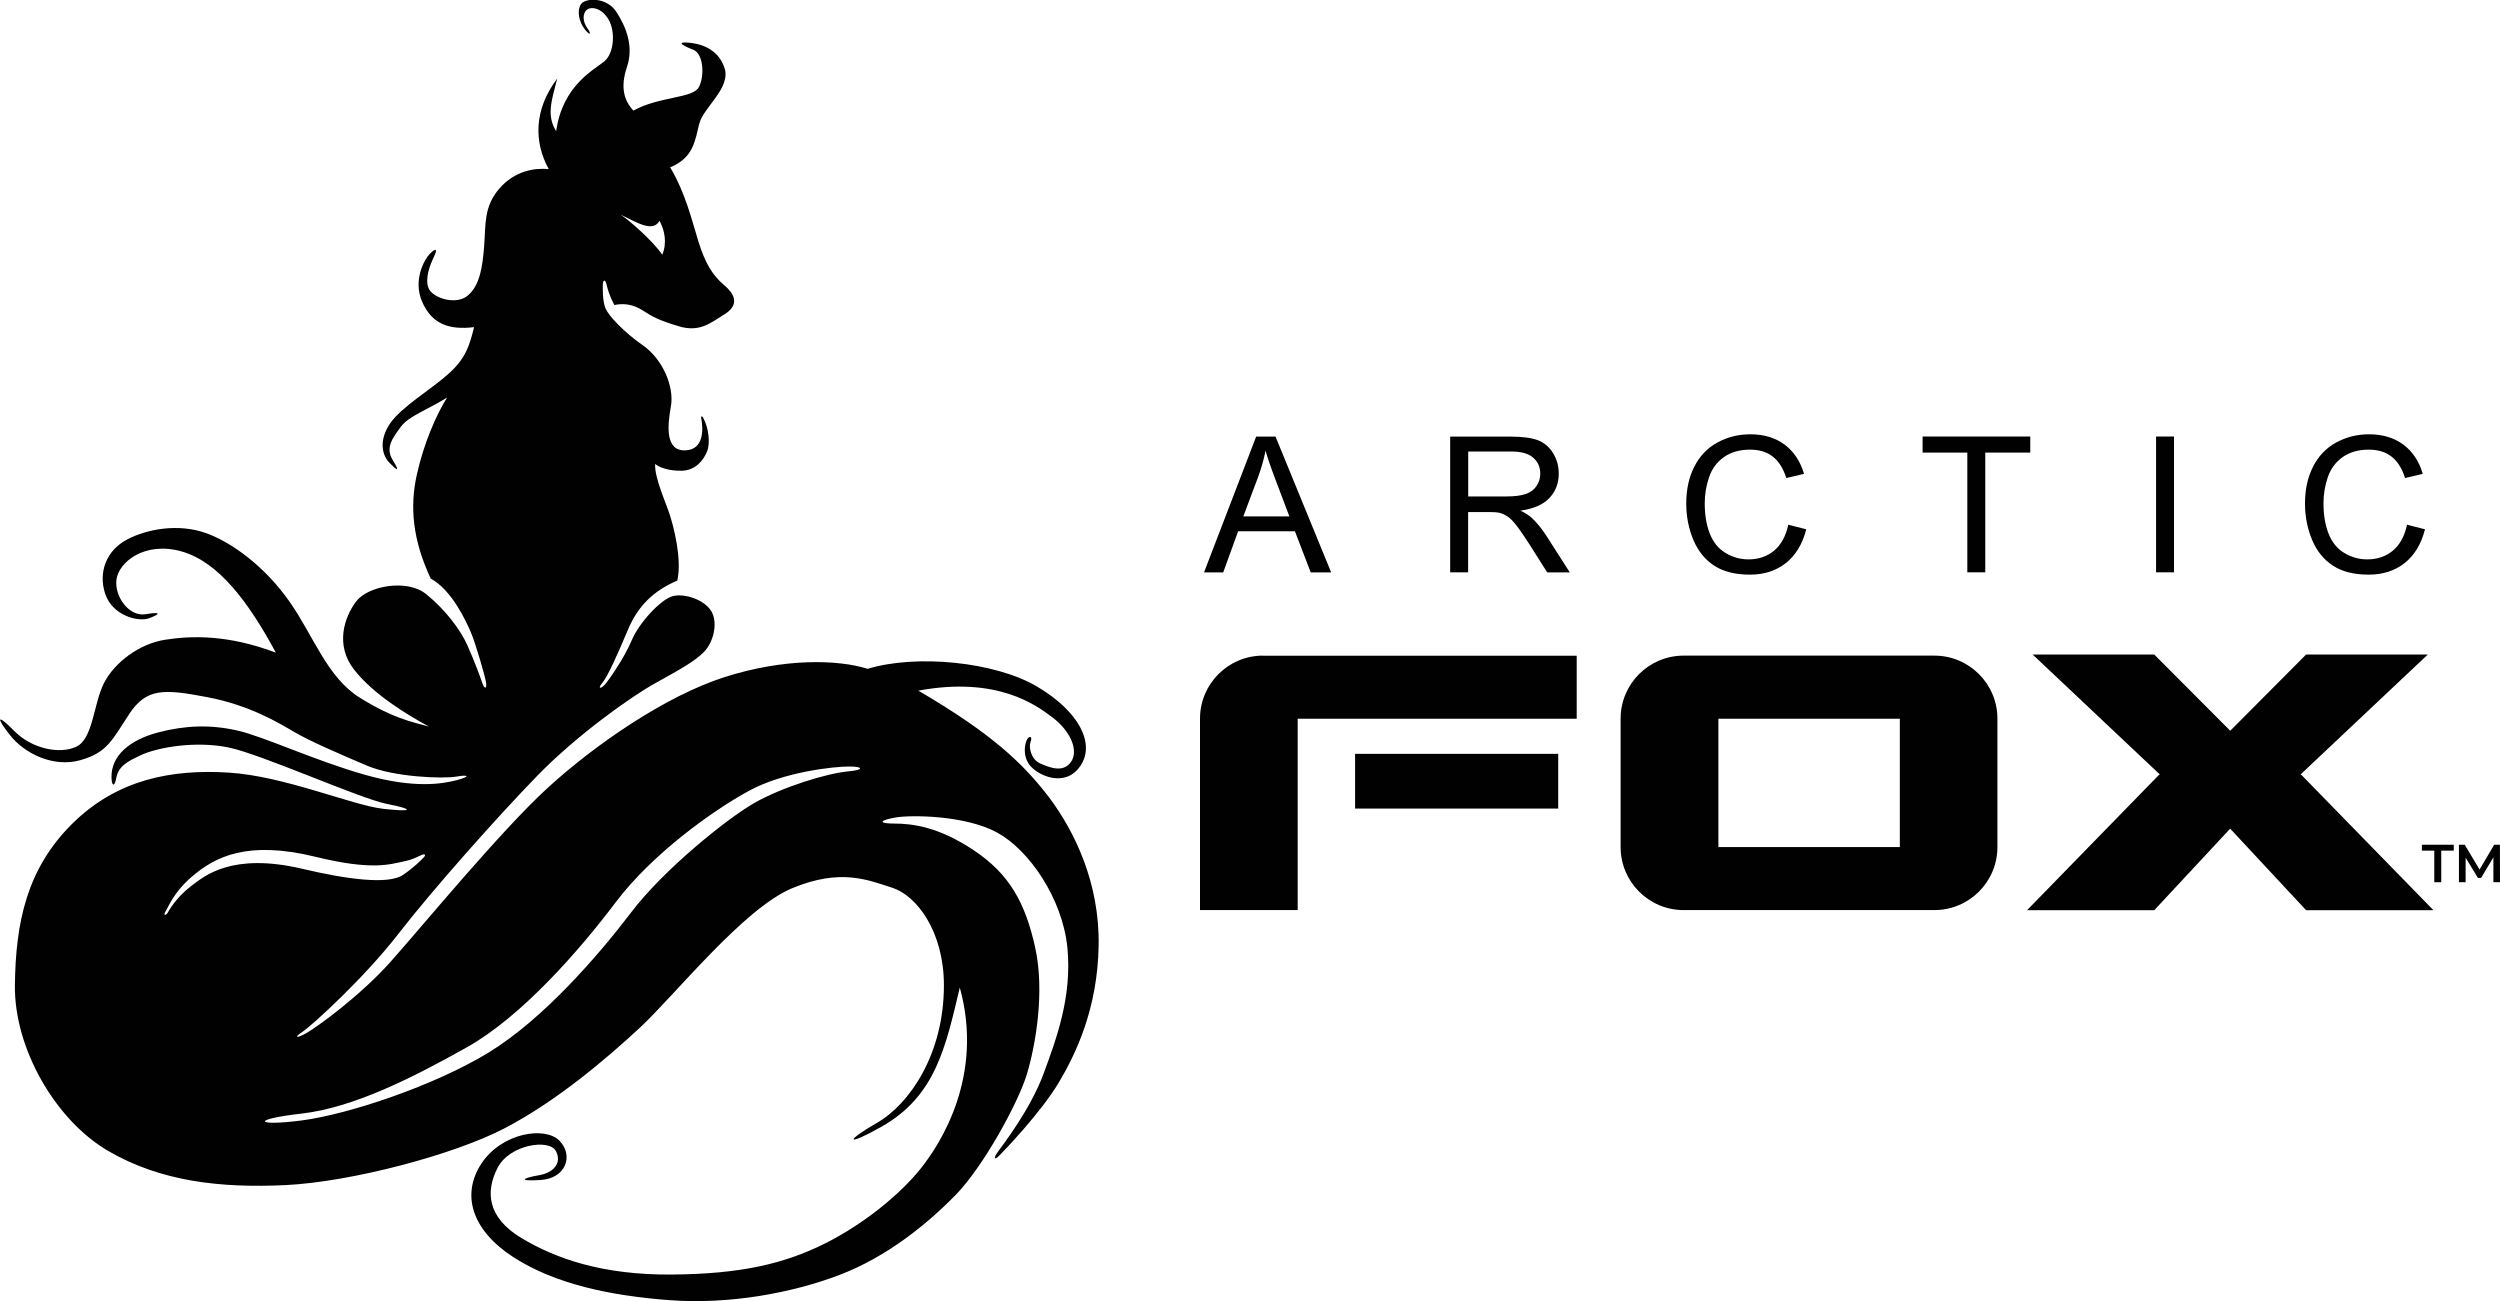 <?xml version="1.0" encoding="utf-8"?>
<!-- Generator: Adobe Illustrator 23.1.1, SVG Export Plug-In . SVG Version: 6.00 Build 0)  -->
<svg version="1.1" id="Layer_1" xmlns="http://www.w3.org/2000/svg" xmlns:xlink="http://www.w3.org/1999/xlink" x="0px" y="0px"
	 viewBox="0 0 280 145.75" style="enable-background:new 0 0 280 145.75;" xml:space="preserve">
<style type="text/css">
	.st0{fill:#010101;}
</style>
<g>
	<path class="st0" d="M102.85,77.35c8.84-1.63,13.19,1.6,15.09,3.05c1.9,1.45,2.91,3.62,2.02,4.92c-0.89,1.3-2.46,0.62-3.47,0.18
		c-1.01-0.44-1.3-1.81-1.07-2.4c0.24-0.59-0.09-0.74-0.36-0.33c-0.27,0.42-0.59,1.87,0.3,2.97c0.89,1.1,3.91,2.55,5.63,0.06
		c1.72-2.49-0.12-6.11-4.83-8.9c-4.71-2.79-13.55-3.65-18.98-1.99c-3.38-1.07-9.4-1.19-16.01,0.92
		c-6.61,2.11-14.53,7.56-19.84,12.42c-5.31,4.86-14.22,15.71-17.64,19.53c-3.42,3.82-8.24,7.29-9.38,7.93
		c-1.14,0.64-1.43,0.5-0.4-0.17c1.02-0.67,6.86-5.99,10.67-10.9c3.8-4.92,11.19-13.23,15.61-17.77c4.42-4.54,10.5-8.86,13.21-10.36
		c2.71-1.5,4.39-2.42,5.44-3.49c1.05-1.07,1.59-3.18,0.86-4.51c-0.74-1.33-3.06-2.11-4.39-1.73c-1.33,0.38-3.75,2.99-4.56,4.94
		c-0.81,1.95-2.59,4.51-3.04,4.99c-0.45,0.48-0.81,0.43-0.24-0.24c0.57-0.67,1.66-3.09,2.83-5.87c1.16-2.78,2.9-4.42,5.56-5.58
		c0.55-2.47-0.45-6.15-0.86-7.41c-0.4-1.26-1.73-4.16-1.62-5.65c0.38,0.36,1.54,0.81,3.02,0.76c1.47-0.05,2.38-1.12,2.8-2.19
		c0.37-0.92,0.17-2.63-0.46-3.77c-0.1-0.19-0.25-0.16-0.21,0.04c0.28,1.4,0.25,3.55-1.75,3.64c-2.28,0.1-2.04-2.71-1.64-4.92
		c0.4-2.21-0.93-5.3-3.11-6.82c-2.18-1.52-3.85-3.33-4.2-4.13c-0.36-0.81-0.33-2.33-0.31-2.76c0.02-0.43,0.26-0.57,0.4,0
		c0.14,0.57,0.31,1.26,0.88,2.35c1.07-0.21,2.09-0.09,3.2,0.62c1.11,0.71,1.76,1.09,4.09,1.78c2.33,0.69,3.56-0.45,5.04-1.35
		c1.47-0.9,1.45-2.03,0-3.25c-1.34-1.13-2.16-2.51-2.9-4.89c-0.74-2.37-1.42-5.37-3.17-8.33c2.64-1.07,2.79-3.05,3.26-4.89
		c0.47-1.84,3.59-4,2.82-6.26c-0.77-2.25-2.85-2.73-4.12-2.82c-1.28-0.09-0.53,0.36,0.62,0.8c1.16,0.44,1.3,2.97,0.62,4.21
		c-0.68,1.25-4.45,1.01-7.32,2.61c-1.07-1.16-1.48-2.64-0.71-4.92c0.77-2.28-0.12-4.51-1.22-6.17c-1.1-1.66-3.47-1.54-3.94-0.83
		c-0.47,0.71-0.24,1.93,0.39,2.76c0.62,0.83,0.83,0.62,0.33-0.06c-0.5-0.68-0.59-1.6-0.09-2.05c0.5-0.44,1.69-0.24,2.46,1.07
		c0.77,1.3,0.65,3.74-0.47,4.68c-1.13,0.95-4.68,2.67-5.4,7.83c-1.07-1.75-0.56-3.29,0.12-5.9c-2.64,3.5-2.61,7.12-0.95,10.14
		c-1.6-0.15-3.8,0.18-5.54,2.19c-1.75,2.02-1.51,4.03-1.69,6.38c-0.18,2.34-0.47,4.42-1.81,5.57c-1.33,1.16-3.97,0.3-4.42-0.8
		c-0.44-1.1,0.18-2.64,0.62-3.56c0.44-0.92,0.15-0.92-0.47-0.3c-0.62,0.62-1.93,2.97-0.86,5.4c1.07,2.43,2.94,3.17,5.81,2.82
		c-0.5,1.99-0.89,3.44-2.82,5.19c-1.93,1.75-5.37,3.77-6.61,5.63c-1.25,1.87-0.89,3.5-0.06,4.36c0.83,0.86,1.27,1.16,0.39-0.27
		c-0.89-1.42,0-2.52,0.89-3.74c0.89-1.22,2.97-1.9,5.19-3.29c-1.22,1.93-2.64,5.19-3.41,8.72c-0.77,3.53-0.47,7.18,1.57,11.56
		c2.4,1.3,4,4.86,4.51,6.05s1.57,4.83,1.69,5.6c0.12,0.77-0.21,0.71-0.42,0.06c-0.21-0.65-0.86-2.4-1.66-4.21
		c-0.8-1.81-2.55-4.09-4.66-5.78c-2.11-1.69-6.46-0.92-7.8,0.83c-1.33,1.75-2.4,4.89-0.24,7.65c2.16,2.76,5.87,5.01,8.39,6.38
		c-2.05-0.56-4.06-0.95-7.74-3.23c-3.68-2.28-5.22-7-7.92-10.82c-2.7-3.83-6.4-6.61-9.4-7.65c-3-1.04-6.43-0.47-8.75,0.74
		c-2.31,1.22-3.26,3.65-2.46,6.08c0.8,2.43,3.65,3.17,4.86,2.76c1.22-0.42,1.57-0.8-0.3-0.47c-1.87,0.33-3.56-1.99-3.29-3.91
		s3.17-4.3,7.32-3.11c4.15,1.19,7.5,5.72,10.53,11.33c-5.4-2.05-9.52-1.9-12.39-1.45c-2.88,0.44-5.66,2.52-6.85,4.83
		c-1.19,2.31-1.22,6.26-3.11,7.15c-1.9,0.89-5.01,0.21-6.94-1.75c-1.93-1.96-2.11-1.6-0.5,0.44c1.6,2.05,4.83,3.68,7.89,2.82
		c3.05-0.86,3.56-2.28,5.49-5.19c1.93-2.91,3.88-2.79,8.72-1.87c4.83,0.92,8.04,2.91,9.76,3.91c1.72,1.01,5.13,2.49,8.15,3.77
		c3.02,1.28,8.48,1.48,9.99,1.22c1.51-0.27,1.51,0.03,0,0.41s-4.63,0.98-10.26-0.62c-5.63-1.6-11.27-4.27-14.26-4.95
		s-5.81-0.59-8.87,0.21c-3.05,0.8-5.31,2.52-5.23,5.09c0.03,1.01,0.37,0.96,0.52,0.07c0.25-1.4,1.27-1.9,2.72-2.59
		c1.93-0.92,6.2-1.63,9.84-0.89c3.65,0.74,14.71,5.72,17.73,6.32c3.02,0.59,3.14,0.95-0.36,0.56c-3.5-0.39-11.09-3.68-17.35-4.06
		c-6.26-0.39-12.45,0.71-17.52,5.75c-5.07,5.04-6.32,11.03-6.4,18.09s4.54,15.09,10.44,18.53c5.9,3.44,12.6,4.18,19.9,3.83
		c7.29-0.36,18.83-3.38,24.58-6.4c5.75-3.02,11.18-7.62,15.06-11.21c3.88-3.59,11.59-13.34,17.05-15.63
		c5.46-2.28,8.54-0.92,11.24-0.06c2.7,0.86,5.78,4.86,5.78,10.94c0,7.65-3.82,13.28-7.5,15.39c-3.62,2.08-3.5,2.7,0.53,0.42
		c6.08-3.44,7.18-9.01,8.75-15.57c2.73,9.87-2.13,17.47-4.39,20.28c-2.25,2.82-6.32,6.2-10.79,8.42c-4.48,2.22-9.31,3.38-17.08,3.44
		c-7.77,0.06-12.99-1.78-16.84-4.09c-3.85-2.31-4.03-5.22-2.67-7.86c1.36-2.64,5.78-3.26,6.52-1.9c0.74,1.36-0.27,2.46-1.9,2.73
		c-1.63,0.27-2.61,0.71,0.21,0.53c2.82-0.18,3.71-2.73,2.11-4.39c-1.6-1.66-6.46-0.92-8.75,2.55c-2.28,3.47-1.1,7.44,3.56,10.47
		c4.66,3.02,10.85,4.33,17.52,4.83s13.7-0.8,19.01-2.82c5.31-2.02,9.82-5.69,12.99-8.93c3.17-3.23,7.06-10.41,8.01-13.55
		c0.95-3.14,2.05-9.22,0.92-14.26c-1.13-5.04-2.91-8.18-6.85-10.82c-3.94-2.64-6.91-3-8.9-3c-1.99,0-1.57-0.39,0.12-0.68
		c1.69-0.3,7.8-0.27,11.39,1.69c3.59,1.96,7.32,7.41,7.86,12.9c0.53,5.49-1.22,10.17-2.67,14.11c-1.45,3.94-4.54,7.95-5.1,8.72
		s-0.42,1.01,0.15,0.44c0.56-0.56,4.68-4.86,6.64-8.15c1.96-3.29,4.36-8.33,4.48-15.36c0.12-7.03-2.7-12.81-5.57-16.63
		C114.56,85.48,111.12,82.19,102.85,77.35z M73.86,24.73c0.57,1,0.88,2.49,0.31,3.8c-0.95-1.45-3.82-3.99-4.68-4.49
		C71.13,24.78,73.1,26.14,73.86,24.73z M21.46,99.2c-1.71,1.29-2.52,2.74-2.69,3.04c-0.17,0.3-0.55,0.35-0.22-0.17
		s0.87-2.09,2.89-3.84c2.62-2.27,6.24-4.14,13.89-2.27c6.37,1.56,8.31,0.85,9.98,0.5c0.97-0.2,1.55-0.55,1.9-0.7
		c0.35-0.15,0.55-0.05,0.25,0.27s-1.18,1.19-2.34,1.97c-1.65,1.1-6.24,0.49-11.24-0.69C25.95,95.44,22.88,98.13,21.46,99.2z
		 M94.96,86.4c-2.34,0.21-7.35,1.75-10.47,3.53c-3.11,1.78-10.2,7.5-13.82,12.28c-3.62,4.77-9.81,11.92-15.92,15.66
		c-6.11,3.74-15.75,6.94-20.96,7.62c-5.22,0.68-5.75-0.12,0-0.77c5.75-0.65,12.42-4,18.53-7.44c6.11-3.44,12.54-10.79,16.66-16.25
		c4.12-5.46,10.97-10.32,14.89-12.45c3.91-2.14,9.55-2.73,11.18-2.73C96.68,85.83,96.86,86.23,94.96,86.4z"/>
	<path class="st0" d="M138.67,59.5h6.36l1.77,4.61h2.29l-6.23-15.21h-2.17l-5.84,15.21H137L138.67,59.5z M140.92,53.39
		c0.35-0.96,0.63-1.93,0.82-2.91c0.24,0.82,0.59,1.87,1.08,3.15l1.59,4.21h-5.16L140.92,53.39z"/>
	<path class="st0" d="M164.44,57.35h2.33c0.52,0,0.89,0.02,1.12,0.07c0.31,0.08,0.62,0.21,0.92,0.4c0.3,0.19,0.64,0.53,1.02,1.02
		c0.38,0.48,0.86,1.18,1.45,2.1l2.01,3.17h2.53l-2.65-4.14c-0.53-0.81-1.08-1.48-1.67-2.02c-0.28-0.25-0.68-0.5-1.21-0.76
		c1.46-0.2,2.54-0.67,3.24-1.41c0.7-0.74,1.05-1.65,1.05-2.73c0-0.84-0.21-1.6-0.63-2.29c-0.42-0.69-0.99-1.17-1.69-1.45
		c-0.71-0.27-1.74-0.41-3.09-0.41h-6.75V64.1h2.01V57.35z M164.44,50.57h4.82c1.13,0,1.95,0.23,2.47,0.7
		c0.52,0.46,0.78,1.06,0.78,1.77c0,0.49-0.13,0.95-0.4,1.36c-0.27,0.42-0.66,0.72-1.18,0.91c-0.52,0.19-1.24,0.29-2.16,0.29h-4.33
		V50.57z"/>
	<path class="st0" d="M192,63.36c1.03,0.67,2.36,1,4,1c1.58,0,2.92-0.43,4.02-1.3c1.1-0.87,1.86-2.13,2.28-3.78l-2.01-0.51
		c-0.28,1.28-0.81,2.25-1.59,2.9c-0.78,0.65-1.74,0.98-2.86,0.98c-0.93,0-1.79-0.24-2.58-0.72c-0.8-0.48-1.38-1.2-1.76-2.16
		c-0.38-0.97-0.57-2.09-0.57-3.39c0-1,0.16-1.98,0.48-2.92c0.32-0.94,0.87-1.7,1.66-2.26c0.79-0.56,1.76-0.84,2.93-0.84
		c1.02,0,1.86,0.25,2.53,0.76c0.67,0.51,1.18,1.31,1.54,2.42l1.98-0.47c-0.41-1.4-1.13-2.49-2.17-3.27
		c-1.04-0.77-2.32-1.16-3.84-1.16c-1.34,0-2.57,0.31-3.69,0.92c-1.12,0.61-1.98,1.51-2.58,2.69c-0.61,1.18-0.91,2.56-0.91,4.15
		c0,1.45,0.27,2.81,0.8,4.08C190.19,61.73,190.97,62.69,192,63.36z"/>
	<polygon class="st0" points="220.34,64.1 222.35,64.1 222.35,50.69 227.39,50.69 227.39,48.89 215.33,48.89 215.33,50.69 
		220.34,50.69 	"/>
	<rect x="241.48" y="48.89" class="st0" width="2.01" height="15.21"/>
	<path class="st0" d="M261.3,63.36c1.03,0.67,2.36,1,4,1c1.58,0,2.92-0.43,4.02-1.3c1.1-0.87,1.86-2.13,2.28-3.78l-2.01-0.51
		c-0.28,1.28-0.81,2.25-1.59,2.9c-0.78,0.65-1.74,0.98-2.86,0.98c-0.93,0-1.79-0.24-2.58-0.72c-0.8-0.48-1.38-1.2-1.76-2.16
		c-0.38-0.97-0.57-2.09-0.57-3.39c0-1,0.16-1.98,0.48-2.92c0.32-0.94,0.87-1.7,1.66-2.26c0.79-0.56,1.76-0.84,2.93-0.84
		c1.02,0,1.86,0.25,2.53,0.76c0.67,0.51,1.18,1.31,1.54,2.42l1.98-0.47c-0.41-1.4-1.13-2.49-2.17-3.27
		c-1.04-0.77-2.32-1.16-3.84-1.16c-1.34,0-2.57,0.31-3.69,0.92c-1.12,0.61-1.98,1.51-2.58,2.69c-0.61,1.18-0.91,2.56-0.91,4.15
		c0,1.45,0.27,2.81,0.8,4.08C259.49,61.73,260.27,62.69,261.3,63.36z"/>
	<path class="st0" d="M141.46,73.43c-3.9,0-7.06,3.16-7.06,7.06v21.44h10.94V80.5h31.25v-7.06h-31.25H141.46z"/>
	<rect x="151.77" y="84.43" class="st0" width="22.75" height="6.13"/>
	<path class="st0" d="M216.65,73.43h-3.88h-20.32h-3.88c-3.9,0-7.06,3.16-7.06,7.06v14.38c0,3.9,3.16,7.06,7.06,7.06h3.88h20.32
		h3.88c3.9,0,7.06-3.16,7.06-7.06V80.5C223.72,76.6,220.55,73.43,216.65,73.43z M212.78,94.87h-20.32V80.5h20.32V94.87z"/>
	<polygon class="st0" points="257.66,86.74 271.91,73.31 258.28,73.31 249.79,81.84 249.78,81.84 249.78,81.84 241.28,73.31 
		227.66,73.31 241.9,86.74 241.78,86.81 227.03,101.94 241.28,101.94 249.78,92.81 258.28,101.94 272.54,101.94 257.78,86.81 	"/>
	<polygon class="st0" points="271.25,95.27 272.64,95.27 272.64,98.81 273.42,98.81 273.42,95.27 274.82,95.27 274.82,94.61 
		271.25,94.61 	"/>
	<polygon class="st0" points="279.99,94.61 279.35,94.61 277.71,97.39 276.05,94.61 275.4,94.61 275.4,98.81 276.15,98.81 
		276.15,96.06 277.53,98.33 277.88,98.33 279.26,96.02 279.26,98.81 280,98.81 	"/>
</g>
</svg>
